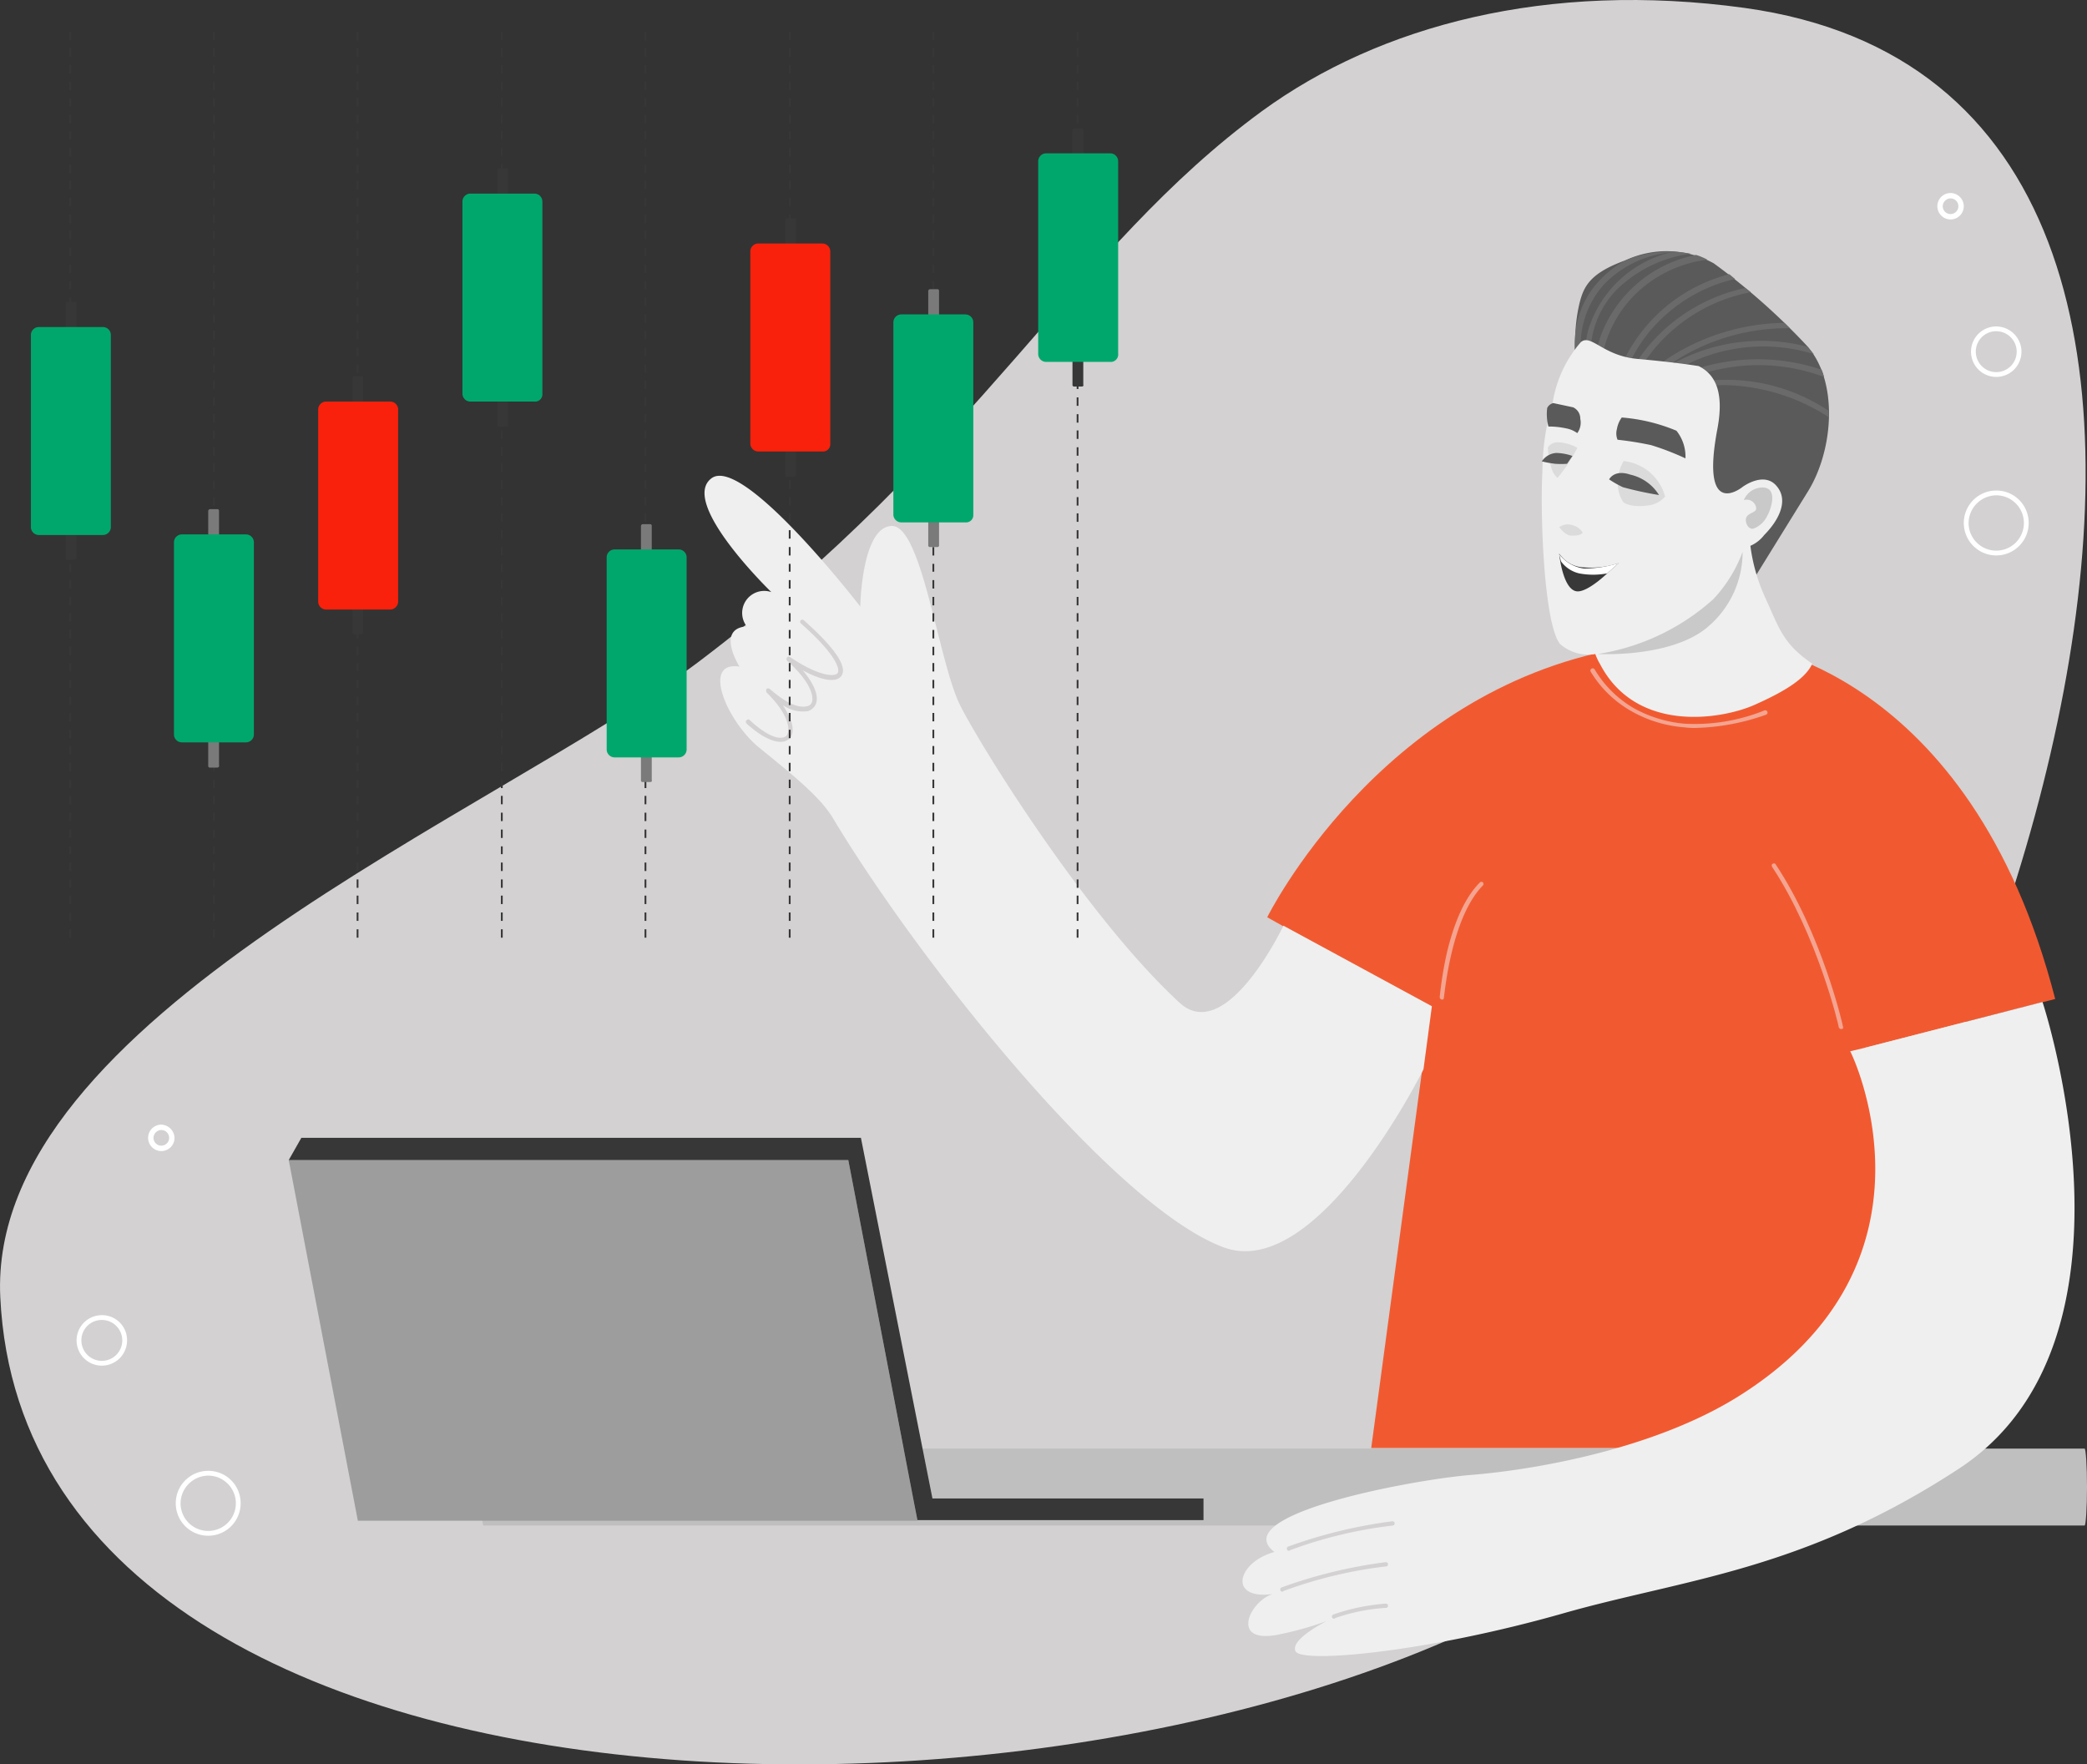 <svg xmlns="http://www.w3.org/2000/svg" width="318.867" height="269.568" viewBox="0 0 318.867 269.568">
  <rect x="0" y="0" width="318.867" height="269.568" fill="#333333" stroke="none"/>
  <g id="todays-calls" transform="translate(-3.758 -4.188)">
    <g id="Group_40426" data-name="Group 40426" transform="translate(3.758 4.188)">
      <path id="Path_24460" data-name="Path 24460" d="M255.774,236.341C306.83,193.182,368.631,18.983,270.283,5.393c-30.12-4.132-55.74,2.663-73.738,15.794C167.8,42.216,153.477,72.795,110.5,105.3,79.739,128.443,1.776,159.573,3.8,202.365,8.113,292.816,193.147,289.326,255.774,236.341Z" transform="translate(-3.758 -4.188)" fill="#d3d1d1"/>
      <path id="Path_24461" data-name="Path 24461" d="M24.214,226.857A3.857,3.857,0,1,1,20.357,223,3.821,3.821,0,0,1,24.214,226.857Zm-6.979,0a3.122,3.122,0,1,0,3.122-3.122A3.1,3.1,0,0,0,17.235,226.857Z" transform="translate(-4.799 -22.068)" fill="#fff"/>
      <path id="Path_24462" data-name="Path 24462" d="M339.414,62.357a3.857,3.857,0,1,1-3.857-3.857A3.88,3.88,0,0,1,339.414,62.357Zm-6.979,0a3.122,3.122,0,1,0,3.122-3.122A3.1,3.1,0,0,0,332.435,62.357Z" transform="translate(-30.556 -8.626)" fill="#fff"/>
      <path id="Path_24463" data-name="Path 24463" d="M32.44,193.32a2.02,2.02,0,1,1-2.02-2.02A2.1,2.1,0,0,1,32.44,193.32Zm-3.214,0a1.194,1.194,0,1,0,1.194-1.194A1.216,1.216,0,0,0,29.226,193.32Z" transform="translate(-5.772 -19.478)" fill="#fff"/>
      <path id="Path_24464" data-name="Path 24464" d="M330.14,38.32a2.02,2.02,0,1,1-2.02-2.02A2.038,2.038,0,0,1,330.14,38.32Zm-3.214,0a1.194,1.194,0,1,0,1.194-1.194A1.216,1.216,0,0,0,326.926,38.32Z" transform="translate(-30.099 -6.812)" fill="#fff"/>
      <path id="Path_24465" data-name="Path 24465" d="M42.917,253.859a4.959,4.959,0,1,1-4.959-4.959A4.938,4.938,0,0,1,42.917,253.859Zm-9.183,0a4.224,4.224,0,1,0,4.224-4.224A4.273,4.273,0,0,0,33.735,253.859Z" transform="translate(-6.148 -24.185)" fill="#fff"/>
      <path id="Path_24466" data-name="Path 24466" d="M340.417,90.759a4.959,4.959,0,1,1-4.959-4.959A4.938,4.938,0,0,1,340.417,90.759Zm-9.183,0a4.224,4.224,0,1,0,4.224-4.224A4.273,4.273,0,0,0,331.235,90.759Z" transform="translate(-30.458 -10.857)" fill="#fff"/>
    </g>
    <path id="Path_24467" data-name="Path 24467" d="M328.8,256.954H84.167c-.184,0-.367-2.663-.367-5.877,0-3.306.184-5.877.367-5.877H328.8c.184,0,.367,2.663.367,5.877S328.982,256.954,328.8,256.954Z" transform="translate(-6.541 -19.695)" fill="#bfbfbf"/>
    <g id="Group_40427" data-name="Group 40427" transform="translate(197.371 102.639)">
      <path id="Path_24468" data-name="Path 24468" d="M287.7,111.4l-19.376.643c-36.731,6.612-53.72,41.047-53.72,41.047l2.3,1.286,22.682,12.3-9.091,67.494h85.768l-10.285-61.158,29.018-7.438C321.947,114.889,287.7,111.4,287.7,111.4Z" transform="translate(-214.6 -111.4)" fill="#f15a31"/>
      <path id="Path_24469" data-name="Path 24469" d="M309.155,173.147c-.184,0-.275-.092-.367-.275,0-.184-3.214-13.958-10.193-24.518-.092-.184-.092-.367.092-.459s.367-.092.459.092c7.071,10.652,10.285,24.61,10.285,24.794.092.184,0,.367-.275.367Z" transform="translate(-221.459 -114.377)" fill="#f4a490"/>
      <path id="Path_24470" data-name="Path 24470" d="M284.467,124.488a11.114,11.114,0,0,1-1.745-.092,19.4,19.4,0,0,1-8.265-2.571,17.1,17.1,0,0,1-6.061-5.969.35.35,0,0,1,.643-.275h0a16.9,16.9,0,0,0,5.785,5.785,19.407,19.407,0,0,0,7.989,2.479,28.479,28.479,0,0,0,12.121-2.02.35.35,0,1,1,.275.643A34.415,34.415,0,0,1,284.467,124.488Z" transform="translate(-218.993 -111.724)" fill="#f4a490"/>
      <path id="Path_24471" data-name="Path 24471" d="M243.667,168.9h0a.4.4,0,0,1-.367-.367,57.772,57.772,0,0,1,1.1-6.8c1.194-4.959,2.847-8.54,5.051-10.744a.325.325,0,0,1,.459.459c-4.959,5.051-5.877,16.988-5.969,17.08C243.943,168.809,243.851,168.9,243.667,168.9Z" transform="translate(-216.945 -114.63)" fill="#f4a490"/>
    </g>
    <g id="Group_40428" data-name="Group 40428" transform="translate(193.595 157.277)">
      <path id="Path_24472" data-name="Path 24472" d="M285.982,231.323c-12.948,7.989-31.222,11.111-40.772,11.846-9.55.826-37.19,6.152-29.844,11.754-5.693,1.561-7.163,7.346-.275,6.428-3.489,1.1-6.52,7.53.643,6.244a51.6,51.6,0,0,0,7.622-2.112s-5.6,2.755-4.775,4.591c.826,1.928,20.019.184,40.955-5.785,18.366-5.234,36.456-6.428,60.331-22.039,30.028-19.559,12.856-71.351,12.856-71.351l-27.089,6.979-2.3.551C303.429,178.43,319.224,210.754,285.982,231.323Z" transform="translate(-210.488 -170.9)" fill="#efefef"/>
      <path id="Path_24473" data-name="Path 24473" d="M217.072,268.6c-.092,0-.275-.092-.275-.184a.335.335,0,0,1,.184-.459,74.08,74.08,0,0,1,15.886-3.857c.184,0,.367.092.367.275s-.092.367-.275.367a67.716,67.716,0,0,0-15.7,3.765A.284.284,0,0,1,217.072,268.6Z" transform="translate(-211.001 -178.516)" fill="#d3d1d1"/>
      <path id="Path_24474" data-name="Path 24474" d="M218.172,261.8c-.092,0-.275-.092-.275-.184a.335.335,0,0,1,.184-.459,74.081,74.081,0,0,1,15.886-3.857c.184,0,.367.092.367.275s-.092.367-.275.367a67.72,67.72,0,0,0-15.7,3.765C218.264,261.8,218.264,261.8,218.172,261.8Z" transform="translate(-211.09 -177.96)" fill="#d3d1d1"/>
      <path id="Path_24475" data-name="Path 24475" d="M225.672,273.3c-.092,0-.275-.092-.275-.184a.335.335,0,0,1,.184-.459A31.16,31.16,0,0,1,233.57,271c.184,0,.367.092.367.275s-.092.367-.275.367a28.548,28.548,0,0,0-7.805,1.561C225.764,273.3,225.764,273.3,225.672,273.3Z" transform="translate(-211.703 -179.08)" fill="#d3d1d1"/>
    </g>
    <g id="Group_40429" data-name="Group 40429" transform="translate(111.405 76.883)">
      <path id="Path_24476" data-name="Path 24476" d="M193.543,163.838c7.163,6.612,15.886-11.754,15.886-11.754l22.682,12.305-1.286,9.642s-16.162,32.6-30.579,27.181c-16.9-6.336-46.649-43.894-59.6-65.474-1.928-3.306-6.336-6.8-11.295-10.836s-8.907-13.315-3.03-12.4c0,0-3.673-5.785,1.1-6.152a3.37,3.37,0,0,1,3.765-5.234s-14.05-13.591-9.183-17.356c4.775-3.765,22.773,19.559,22.773,19.559s.184-12.121,4.775-12.305c4.683-.184,7.163,20.937,10.56,27.549C163.423,125.086,179.493,150.89,193.543,163.838Z" transform="translate(-120.984 -83.352)" fill="#efefef"/>
      <path id="Path_24477" data-name="Path 24477" d="M133.865,125.851a3.992,3.992,0,0,0,.643-.367c.643-.643.643-1.837.092-3.122a15.03,15.03,0,0,0-1.1-2.02,5.374,5.374,0,0,0,3.857.918,1.945,1.945,0,0,0,1.286-1.377c.275-1.286-.551-3.03-2.112-4.867,2.847,1.561,5.051,1.928,5.877.918,1.1-1.377-1.01-4.408-5.693-8.54a.325.325,0,1,0-.459.459c5.418,4.775,6.061,7.071,5.6,7.622-.551.643-3.214.275-7.254-2.479-.184-.092-.367-.092-.459.092h0a.41.41,0,0,0,0,.459c3.214,2.847,4.04,5.051,3.857,6.152a.974.974,0,0,1-.826.826c-2.2.459-4.867-2.02-5.693-2.663a.41.41,0,0,0-.459,0h0a.585.585,0,0,0,0,.551c3.306,3.214,3.765,5.785,3.03,6.612-.735.735-2.755.275-5.6-2.388a.3.3,0,0,0-.459,0c-.184.092-.184.367,0,.551C130.743,125.668,132.763,126.219,133.865,125.851Z" transform="translate(-121.545 -85.311)" fill="#d3d1d1"/>
    </g>
    <g id="Group_40430" data-name="Group 40430" transform="translate(47.874 178.03)">
      <path id="Path_24478" data-name="Path 24478" d="M147.852,252.3H62.36L51.8,197.2h85.492Z" transform="translate(-51.8 -193.802)" fill="#9d9d9d"/>
      <path id="Path_24479" data-name="Path 24479" d="M191.563,251.9h-43.71l-.643-3.306-9.917-51.7H51.8l1.928-3.4h85.492l10.928,55.1h41.415Z" transform="translate(-51.8 -193.5)" fill="#373737"/>
    </g>
    <g id="stock_rise" transform="translate(8.48 9.066)">
      <g id="graph_1_" transform="translate(0 0)">
        <g id="graph" transform="translate(5.877)">
          <path id="Path_24480" data-name="Path 24480" d="M15.575,147.885H15.3V146.6h.275Zm0-2.571H15.3v-1.286h.275Zm0-2.571H15.3v-1.286h.275Zm0-2.479H15.3v-1.286h.275Zm0-2.571H15.3v-1.286h.275Zm0-2.571H15.3v-1.194h.275Zm0-2.479H15.3v-1.286h.275Zm0-2.571H15.3v-1.286h.275Zm0-2.571H15.3v-1.286h.275Zm0-2.479H15.3v-1.286h.275Zm0-2.571H15.3v-1.286h.275Zm0-2.571H15.3v-1.286h.275Zm0-2.479H15.3v-1.286h.275Zm0-2.571H15.3v-1.286h.275Zm0-2.479H15.3v-1.286h.275Zm0-2.571H15.3v-1.286h.275Zm0-2.571H15.3V105.92h.275Zm0-2.479H15.3V103.44h.275Zm0-2.571H15.3v-1.286h.275Zm0-2.571H15.3V98.3h.275Zm0-2.479H15.3V95.819h.275Zm0-2.571H15.3V93.247h.275Zm0-2.571H15.3V90.768h.275Zm0-2.479H15.3V88.2h.275Zm0-2.571H15.3V85.626h.275Zm0-2.571H15.3V83.055h.275Zm0-2.479H15.3V80.575h.275Zm0-2.571H15.3V78h.275Zm0-2.571H15.3V75.433h.275Zm0-2.479H15.3V72.953h.275Zm0-2.571H15.3V70.382h.275Zm0-2.479H15.3V67.9h.275Zm0-2.571H15.3V65.332h.275Zm0-2.571H15.3V62.76h.275Zm0-2.479H15.3V60.281h.275Zm0-2.571H15.3V57.71h.275Zm0-2.571H15.3V55.139h.275Zm0-2.479H15.3V52.659h.275Zm0-2.571H15.3V50.088h.275Zm0-2.571H15.3V47.609h.275Zm0-2.479H15.3V45.038h.275Zm0-2.571H15.3V42.466h.275Zm0-2.571H15.3V39.9h.275Zm0-2.479H15.3V37.416h.275Zm0-2.571H15.3V34.845h.275Zm0-2.571H15.3V32.273h.275Zm0-2.479H15.3V29.794h.275Zm0-2.571H15.3V27.223h.275Zm0-2.571H15.3V24.652h.275Zm0-2.479H15.3V22.172h.275Zm0-2.571H15.3V19.6h.275Zm0-2.479H15.3V17.122h.275Zm0-2.571H15.3V14.551h.275Zm0-2.571H15.3V11.979h.275Zm0-2.479H15.3V9.5h.275Z" transform="translate(-15.3 -9.5)" fill="#373737"/>
          <path id="Path_24481" data-name="Path 24481" d="M39.475,147.885H39.2V146.6h.275Zm0-2.571H39.2v-1.286h.275Zm0-2.571H39.2v-1.286h.275Zm0-2.479H39.2v-1.286h.275Zm0-2.571H39.2v-1.286h.275Zm0-2.571H39.2v-1.194h.275Zm0-2.479H39.2v-1.286h.275Zm0-2.571H39.2v-1.286h.275Zm0-2.571H39.2v-1.286h.275Zm0-2.479H39.2v-1.286h.275Zm0-2.571H39.2v-1.286h.275Zm0-2.571H39.2v-1.286h.275Zm0-2.479H39.2v-1.286h.275Zm0-2.571H39.2v-1.286h.275Zm0-2.479H39.2v-1.286h.275Zm0-2.571H39.2v-1.286h.275Zm0-2.571H39.2V105.92h.275Zm0-2.479H39.2V103.44h.275Zm0-2.571H39.2v-1.286h.275Zm0-2.571H39.2V98.3h.275Zm0-2.479H39.2V95.819h.275Zm0-2.571H39.2V93.247h.275Zm0-2.571H39.2V90.768h.275Zm0-2.479H39.2V88.2h.275Zm0-2.571H39.2V85.626h.275Zm0-2.571H39.2V83.055h.275Zm0-2.479H39.2V80.575h.275Zm0-2.571H39.2V78h.275Zm0-2.571H39.2V75.433h.275Zm0-2.479H39.2V72.953h.275Zm0-2.571H39.2V70.382h.275Zm0-2.479H39.2V67.9h.275Zm0-2.571H39.2V65.332h.275Zm0-2.571H39.2V62.76h.275Zm0-2.479H39.2V60.281h.275Zm0-2.571H39.2V57.71h.275Zm0-2.571H39.2V55.139h.275Zm0-2.479H39.2V52.659h.275Zm0-2.571H39.2V50.088h.275Zm0-2.571H39.2V47.609h.275Zm0-2.479H39.2V45.038h.275Zm0-2.571H39.2V42.466h.275Zm0-2.571H39.2V39.9h.275Zm0-2.479H39.2V37.416h.275Zm0-2.571H39.2V34.845h.275Zm0-2.571H39.2V32.273h.275Zm0-2.479H39.2V29.794h.275Zm0-2.571H39.2V27.223h.275Zm0-2.571H39.2V24.652h.275Zm0-2.479H39.2V22.172h.275Zm0-2.571H39.2V19.6h.275Zm0-2.479H39.2V17.122h.275Zm0-2.571H39.2V14.551h.275Zm0-2.571H39.2V11.979h.275Zm0-2.479H39.2V9.5h.275Z" transform="translate(-17.253 -9.5)" fill="#373737"/>
          <path id="Path_24482" data-name="Path 24482" d="M63.375,147.885H63.1V146.6h.275Zm0-2.571H63.1v-1.286h.275Zm0-2.571H63.1v-1.286h.275Zm0-2.479H63.1v-1.286h.275Zm0-2.571H63.1v-1.286h.275Zm0-2.571H63.1v-1.194h.275Zm0-2.479H63.1v-1.286h.275Zm0-2.571H63.1v-1.286h.275Zm0-2.571H63.1v-1.286h.275Zm0-2.479H63.1v-1.286h.275Zm0-2.571H63.1v-1.286h.275Zm0-2.571H63.1v-1.286h.275Zm0-2.479H63.1v-1.286h.275Zm0-2.571H63.1v-1.286h.275Zm0-2.479H63.1v-1.286h.275Zm0-2.571H63.1v-1.286h.275Zm0-2.571H63.1V105.92h.275Zm0-2.479H63.1V103.44h.275Zm0-2.571H63.1v-1.286h.275Zm0-2.571H63.1V98.3h.275Zm0-2.479H63.1V95.819h.275Zm0-2.571H63.1V93.247h.275Zm0-2.571H63.1V90.768h.275Zm0-2.479H63.1V88.2h.275Zm0-2.571H63.1V85.626h.275Zm0-2.571H63.1V83.055h.275Zm0-2.479H63.1V80.575h.275Zm0-2.571H63.1V78h.275Zm0-2.571H63.1V75.433h.275Zm0-2.479H63.1V72.953h.275Zm0-2.571H63.1V70.382h.275Zm0-2.479H63.1V67.9h.275Zm0-2.571H63.1V65.332h.275Zm0-2.571H63.1V62.76h.275Zm0-2.479H63.1V60.281h.275Zm0-2.571H63.1V57.71h.275Zm0-2.571H63.1V55.139h.275Zm0-2.479H63.1V52.659h.275Zm0-2.571H63.1V50.088h.275Zm0-2.571H63.1V47.609h.275Zm0-2.479H63.1V45.038h.275Zm0-2.571H63.1V42.466h.275Zm0-2.571H63.1V39.9h.275Zm0-2.479H63.1V37.416h.275Zm0-2.571H63.1V34.845h.275Zm0-2.571H63.1V32.273h.275Zm0-2.479H63.1V29.794h.275Zm0-2.571H63.1V27.223h.275Zm0-2.571H63.1V24.652h.275Zm0-2.479H63.1V22.172h.275Zm0-2.571H63.1V19.6h.275Zm0-2.479H63.1V17.122h.275Zm0-2.571H63.1V14.551h.275Zm0-2.571H63.1V11.979h.275Zm0-2.479H63.1V9.5h.275Z" transform="translate(-19.206 -9.5)" fill="#373737"/>
          <path id="Path_24483" data-name="Path 24483" d="M87.375,147.885H87.1V146.6h.275Zm0-2.571H87.1v-1.286h.275Zm0-2.571H87.1v-1.286h.275Zm0-2.479H87.1v-1.286h.275Zm0-2.571H87.1v-1.286h.275Zm0-2.571H87.1v-1.194h.275Zm0-2.479H87.1v-1.286h.275Zm0-2.571H87.1v-1.286h.275Zm0-2.571H87.1v-1.286h.275Zm0-2.479H87.1v-1.286h.275Zm0-2.571H87.1v-1.286h.275Zm0-2.571H87.1v-1.286h.275Zm0-2.479H87.1v-1.286h.275Zm0-2.571H87.1v-1.286h.275Zm0-2.479H87.1v-1.286h.275Zm0-2.571H87.1v-1.286h.275Zm0-2.571H87.1V105.92h.275Zm0-2.479H87.1V103.44h.275Zm0-2.571H87.1v-1.286h.275Zm0-2.571H87.1V98.3h.275Zm0-2.479H87.1V95.819h.275Zm0-2.571H87.1V93.247h.275Zm0-2.571H87.1V90.768h.275Zm0-2.479H87.1V88.2h.275Zm0-2.571H87.1V85.626h.275Zm0-2.571H87.1V83.055h.275Zm0-2.479H87.1V80.575h.275Zm0-2.571H87.1V78h.275Zm0-2.571H87.1V75.433h.275Zm0-2.479H87.1V72.953h.275Zm0-2.571H87.1V70.382h.275Zm0-2.479H87.1V67.9h.275Zm0-2.571H87.1V65.332h.275Zm0-2.571H87.1V62.76h.275Zm0-2.479H87.1V60.281h.275Zm0-2.571H87.1V57.71h.275Zm0-2.571H87.1V55.139h.275Zm0-2.479H87.1V52.659h.275Zm0-2.571H87.1V50.088h.275Zm0-2.571H87.1V47.609h.275Zm0-2.479H87.1V45.038h.275Zm0-2.571H87.1V42.466h.275Zm0-2.571H87.1V39.9h.275Zm0-2.479H87.1V37.416h.275Zm0-2.571H87.1V34.845h.275Zm0-2.571H87.1V32.273h.275Zm0-2.479H87.1V29.794h.275Zm0-2.571H87.1V27.223h.275Zm0-2.571H87.1V24.652h.275Zm0-2.479H87.1V22.172h.275Zm0-2.571H87.1V19.6h.275Zm0-2.479H87.1V17.122h.275Zm0-2.571H87.1V14.551h.275Zm0-2.571H87.1V11.979h.275Zm0-2.479H87.1V9.5h.275Z" transform="translate(-21.167 -9.5)" fill="#373737"/>
          <path id="Path_24484" data-name="Path 24484" d="M111.275,147.885H111V146.6h.275Zm0-2.571H111v-1.286h.275Zm0-2.571H111v-1.286h.275Zm0-2.479H111v-1.286h.275Zm0-2.571H111v-1.286h.275Zm0-2.571H111v-1.194h.275Zm0-2.479H111v-1.286h.275Zm0-2.571H111v-1.286h.275Zm0-2.571H111v-1.286h.275Zm0-2.479H111v-1.286h.275Zm0-2.571H111v-1.286h.275Zm0-2.571H111v-1.286h.275Zm0-2.479H111v-1.286h.275Zm0-2.571H111v-1.286h.275Zm0-2.479H111v-1.286h.275Zm0-2.571H111v-1.286h.275Zm0-2.571H111V105.92h.275Zm0-2.479H111V103.44h.275Zm0-2.571H111v-1.286h.275Zm0-2.571H111V98.3h.275Zm0-2.479H111V95.819h.275Zm0-2.571H111V93.247h.275Zm0-2.571H111V90.768h.275Zm0-2.479H111V88.2h.275Zm0-2.571H111V85.626h.275Zm0-2.571H111V83.055h.275Zm0-2.479H111V80.575h.275Zm0-2.571H111V78h.275Zm0-2.571H111V75.433h.275Zm0-2.479H111V72.953h.275Zm0-2.571H111V70.382h.275Zm0-2.479H111V67.9h.275Zm0-2.571H111V65.332h.275Zm0-2.571H111V62.76h.275Zm0-2.479H111V60.281h.275Zm0-2.571H111V57.71h.275Zm0-2.571H111V55.139h.275Zm0-2.479H111V52.659h.275Zm0-2.571H111V50.088h.275Zm0-2.571H111V47.609h.275Zm0-2.479H111V45.038h.275Zm0-2.571H111V42.466h.275Zm0-2.571H111V39.9h.275Zm0-2.479H111V37.416h.275Zm0-2.571H111V34.845h.275Zm0-2.571H111V32.273h.275Zm0-2.479H111V29.794h.275Zm0-2.571H111V27.223h.275Zm0-2.571H111V24.652h.275Zm0-2.479H111V22.172h.275Zm0-2.571H111V19.6h.275Zm0-2.479H111V17.122h.275Zm0-2.571H111V14.551h.275Zm0-2.571H111V11.979h.275Zm0-2.479H111V9.5h.275Z" transform="translate(-23.12 -9.5)" fill="#373737"/>
          <path id="Path_24485" data-name="Path 24485" d="M135.275,147.885H135V146.6h.275Zm0-2.571H135v-1.286h.275Zm0-2.571H135v-1.286h.275Zm0-2.479H135v-1.286h.275Zm0-2.571H135v-1.286h.275Zm0-2.571H135v-1.194h.275Zm0-2.479H135v-1.286h.275Zm0-2.571H135v-1.286h.275Zm0-2.571H135v-1.286h.275Zm0-2.479H135v-1.286h.275Zm0-2.571H135v-1.286h.275Zm0-2.571H135v-1.286h.275Zm0-2.479H135v-1.286h.275Zm0-2.571H135v-1.286h.275Zm0-2.479H135v-1.286h.275Zm0-2.571H135v-1.286h.275Zm0-2.571H135V105.92h.275Zm0-2.479H135V103.44h.275Zm0-2.571H135v-1.286h.275Zm0-2.571H135V98.3h.275Zm0-2.479H135V95.819h.275Zm0-2.571H135V93.247h.275Zm0-2.571H135V90.768h.275Zm0-2.479H135V88.2h.275Zm0-2.571H135V85.626h.275Zm0-2.571H135V83.055h.275Zm0-2.479H135V80.575h.275Zm0-2.571H135V78h.275Zm0-2.571H135V75.433h.275Zm0-2.479H135V72.953h.275Zm0-2.571H135V70.382h.275Zm0-2.479H135V67.9h.275Zm0-2.571H135V65.332h.275Zm0-2.571H135V62.76h.275Zm0-2.479H135V60.281h.275Zm0-2.571H135V57.71h.275Zm0-2.571H135V55.139h.275Zm0-2.479H135V52.659h.275Zm0-2.571H135V50.088h.275Zm0-2.571H135V47.609h.275Zm0-2.479H135V45.038h.275Zm0-2.571H135V42.466h.275Zm0-2.571H135V39.9h.275Zm0-2.479H135V37.416h.275Zm0-2.571H135V34.845h.275Zm0-2.571H135V32.273h.275Zm0-2.479H135V29.794h.275Zm0-2.571H135V27.223h.275Zm0-2.571H135V24.652h.275Zm0-2.479H135V22.172h.275Zm0-2.571H135V19.6h.275Zm0-2.479H135V17.122h.275Zm0-2.571H135V14.551h.275Zm0-2.571H135V11.979h.275Zm0-2.479H135V9.5h.275Z" transform="translate(-25.081 -9.5)" fill="#373737"/>
          <path id="Path_24486" data-name="Path 24486" d="M159.175,147.885H158.9V146.6h.275Zm0-2.571H158.9v-1.286h.275Zm0-2.571H158.9v-1.286h.275Zm0-2.479H158.9v-1.286h.275Zm0-2.571H158.9v-1.286h.275Zm0-2.571H158.9v-1.194h.275Zm0-2.479H158.9v-1.286h.275Zm0-2.571H158.9v-1.286h.275Zm0-2.571H158.9v-1.286h.275Zm0-2.479H158.9v-1.286h.275Zm0-2.571H158.9v-1.286h.275Zm0-2.571H158.9v-1.286h.275Zm0-2.479H158.9v-1.286h.275Zm0-2.571H158.9v-1.286h.275Zm0-2.479H158.9v-1.286h.275Zm0-2.571H158.9v-1.286h.275Zm0-2.571H158.9V105.92h.275Zm0-2.479H158.9V103.44h.275Zm0-2.571H158.9v-1.286h.275Zm0-2.571H158.9V98.3h.275Zm0-2.479H158.9V95.819h.275Zm0-2.571H158.9V93.247h.275Zm0-2.571H158.9V90.768h.275Zm0-2.479H158.9V88.2h.275Zm0-2.571H158.9V85.626h.275Zm0-2.571H158.9V83.055h.275Zm0-2.479H158.9V80.575h.275Zm0-2.571H158.9V78h.275Zm0-2.571H158.9V75.433h.275Zm0-2.479H158.9V72.953h.275Zm0-2.571H158.9V70.382h.275Zm0-2.479H158.9V67.9h.275Zm0-2.571H158.9V65.332h.275Zm0-2.571H158.9V62.76h.275Zm0-2.479H158.9V60.281h.275Zm0-2.571H158.9V57.71h.275Zm0-2.571H158.9V55.139h.275Zm0-2.479H158.9V52.659h.275Zm0-2.571H158.9V50.088h.275Zm0-2.571H158.9V47.609h.275Zm0-2.479H158.9V45.038h.275Zm0-2.571H158.9V42.466h.275Zm0-2.571H158.9V39.9h.275Zm0-2.479H158.9V37.416h.275Zm0-2.571H158.9V34.845h.275Zm0-2.571H158.9V32.273h.275Zm0-2.479H158.9V29.794h.275Zm0-2.571H158.9V27.223h.275Zm0-2.571H158.9V24.652h.275Zm0-2.479H158.9V22.172h.275Zm0-2.571H158.9V19.6h.275Zm0-2.479H158.9V17.122h.275Zm0-2.571H158.9V14.551h.275Zm0-2.571H158.9V11.979h.275Zm0-2.479H158.9V9.5h.275Z" transform="translate(-27.034 -9.5)" fill="#373737"/>
          <path id="Path_24487" data-name="Path 24487" d="M183.175,147.885H182.9V146.6h.275Zm0-2.571H182.9v-1.286h.275Zm0-2.571H182.9v-1.286h.275Zm0-2.479H182.9v-1.286h.275Zm0-2.571H182.9v-1.286h.275Zm0-2.571H182.9v-1.194h.275Zm0-2.479H182.9v-1.286h.275Zm0-2.571H182.9v-1.286h.275Zm0-2.571H182.9v-1.286h.275Zm0-2.479H182.9v-1.286h.275Zm0-2.571H182.9v-1.286h.275Zm0-2.571H182.9v-1.286h.275Zm0-2.479H182.9v-1.286h.275Zm0-2.571H182.9v-1.286h.275Zm0-2.479H182.9v-1.286h.275Zm0-2.571H182.9v-1.286h.275Zm0-2.571H182.9V105.92h.275Zm0-2.479H182.9V103.44h.275Zm0-2.571H182.9v-1.286h.275Zm0-2.571H182.9V98.3h.275Zm0-2.479H182.9V95.819h.275Zm0-2.571H182.9V93.247h.275Zm0-2.571H182.9V90.768h.275Zm0-2.479H182.9V88.2h.275Zm0-2.571H182.9V85.626h.275Zm0-2.571H182.9V83.055h.275Zm0-2.479H182.9V80.575h.275Zm0-2.571H182.9V78h.275Zm0-2.571H182.9V75.433h.275Zm0-2.479H182.9V72.953h.275Zm0-2.571H182.9V70.382h.275Zm0-2.479H182.9V67.9h.275Zm0-2.571H182.9V65.332h.275Zm0-2.571H182.9V62.76h.275Zm0-2.479H182.9V60.281h.275Zm0-2.571H182.9V57.71h.275Zm0-2.571H182.9V55.139h.275Zm0-2.479H182.9V52.659h.275Zm0-2.571H182.9V50.088h.275Zm0-2.571H182.9V47.609h.275Zm0-2.479H182.9V45.038h.275Zm0-2.571H182.9V42.466h.275Zm0-2.571H182.9V39.9h.275Zm0-2.479H182.9V37.416h.275Zm0-2.571H182.9V34.845h.275Zm0-2.571H182.9V32.273h.275Zm0-2.479H182.9V29.794h.275Zm0-2.571H182.9V27.223h.275Zm0-2.571H182.9V24.652h.275Zm0-2.479H182.9V22.172h.275Zm0-2.571H182.9V19.6h.275Zm0-2.479H182.9V17.122h.275Zm0-2.571H182.9V14.551h.275Zm0-2.571H182.9V11.979h.275Zm0-2.479H182.9V9.5h.275Z" transform="translate(-28.996 -9.5)" fill="#373737"/>
        </g>
        <g id="Group_40431" data-name="Group 40431" transform="translate(0 41.231)">
          <path id="Path_24488" data-name="Path 24488" d="M15.986,93.794h-1.01a.243.243,0,0,1-.275-.275V54.675a.293.293,0,0,1,.275-.275h1.1a.243.243,0,0,1,.275.275V93.519C16.353,93.7,16.169,93.794,15.986,93.794Z" transform="translate(-9.374 -54.4)" fill="#373737"/>
          <path id="Path_24489" data-name="Path 24489" d="M19.919,90.373H10.094A1.216,1.216,0,0,1,8.9,89.179V59.794A1.216,1.216,0,0,1,10.094,58.6h9.826a1.216,1.216,0,0,1,1.194,1.194V89.179A1.216,1.216,0,0,1,19.919,90.373Z" transform="translate(-8.9 -54.743)" fill="#00a76d"/>
        </g>
        <g id="Group_40432" data-name="Group 40432" transform="translate(21.855 72.912)">
          <path id="Path_24490" data-name="Path 24490" d="M39.777,128.386h-1.1a.244.244,0,0,1-.275-.275V89.175a.293.293,0,0,1,.275-.275h1.1a.243.243,0,0,1,.275.275v38.843C40.145,128.2,39.961,128.386,39.777,128.386Z" transform="translate(-33.166 -88.9)" fill="#7a7a7a"/>
          <path id="Path_24491" data-name="Path 24491" d="M43.719,124.873H33.894a1.216,1.216,0,0,1-1.194-1.194V94.294A1.216,1.216,0,0,1,33.894,93.1h9.826a1.216,1.216,0,0,1,1.194,1.194v29.385A1.216,1.216,0,0,1,43.719,124.873Z" transform="translate(-32.7 -89.243)" fill="#00a76d"/>
        </g>
        <g id="Group_40433" data-name="Group 40433" transform="translate(43.894 52.618)">
          <path id="Path_24492" data-name="Path 24492" d="M63.777,106.194h-1.1a.243.243,0,0,1-.275-.275V67.075a.293.293,0,0,1,.275-.275h1.1a.244.244,0,0,1,.275.275v38.843A.244.244,0,0,1,63.777,106.194Z" transform="translate(-57.166 -66.8)" fill="#373737"/>
          <path id="Path_24493" data-name="Path 24493" d="M67.628,102.773H57.894a1.216,1.216,0,0,1-1.194-1.194V72.194A1.216,1.216,0,0,1,57.894,71h9.826a1.216,1.216,0,0,1,1.194,1.194v29.385A1.237,1.237,0,0,1,67.628,102.773Z" transform="translate(-56.7 -67.143)" fill="#f9210b"/>
        </g>
        <g id="Group_40434" data-name="Group 40434" transform="translate(109.919 28.467)">
          <path id="Path_24494" data-name="Path 24494" d="M135.777,79.986h-1.1a.244.244,0,0,1-.275-.275V40.775a.293.293,0,0,1,.275-.275h1.1a.243.243,0,0,1,.275.275V79.619A.41.41,0,0,1,135.777,79.986Z" transform="translate(-129.074 -40.5)" fill="#373737"/>
          <path id="Path_24495" data-name="Path 24495" d="M139.619,76.473h-9.826a1.216,1.216,0,0,1-1.194-1.194V45.894a1.216,1.216,0,0,1,1.194-1.194h9.826a1.216,1.216,0,0,1,1.194,1.194V75.279A1.107,1.107,0,0,1,139.619,76.473Z" transform="translate(-128.6 -40.843)" fill="#f9210b"/>
        </g>
        <g id="Group_40435" data-name="Group 40435" transform="translate(87.972 75.207)">
          <path id="Path_24496" data-name="Path 24496" d="M111.777,130.794h-1.1a.243.243,0,0,1-.275-.275V91.675a.293.293,0,0,1,.275-.275h1.1a.243.243,0,0,1,.275.275v38.843C112.145,130.7,111.961,130.794,111.777,130.794Z" transform="translate(-105.166 -91.4)" fill="#7a7a7a"/>
          <path id="Path_24497" data-name="Path 24497" d="M115.719,127.373h-9.826a1.216,1.216,0,0,1-1.194-1.194V96.794a1.216,1.216,0,0,1,1.194-1.194h9.826a1.216,1.216,0,0,1,1.194,1.194v29.385A1.216,1.216,0,0,1,115.719,127.373Z" transform="translate(-104.7 -91.743)" fill="#00a76d"/>
        </g>
        <g id="Group_40436" data-name="Group 40436" transform="translate(65.933 20.845)">
          <path id="Path_24498" data-name="Path 24498" d="M87.877,71.686h-1.1a.243.243,0,0,1-.275-.275V32.475a.293.293,0,0,1,.275-.275h1.1a.243.243,0,0,1,.275.275V71.319C88.153,71.5,88.061,71.686,87.877,71.686Z" transform="translate(-81.174 -32.2)" fill="#373737"/>
          <path id="Path_24499" data-name="Path 24499" d="M91.719,68.173H81.894A1.216,1.216,0,0,1,80.7,66.979V37.594A1.216,1.216,0,0,1,81.894,36.4h9.826a1.216,1.216,0,0,1,1.194,1.194V66.979A1.107,1.107,0,0,1,91.719,68.173Z" transform="translate(-80.7 -32.543)" fill="#00a76d"/>
        </g>
        <g id="Group_40437" data-name="Group 40437" transform="translate(131.774 39.303)">
          <path id="Path_24500" data-name="Path 24500" d="M159.577,91.694h-1.1a.244.244,0,0,1-.275-.275V52.575a.293.293,0,0,1,.275-.275h1.1a.244.244,0,0,1,.275.275V91.419A.244.244,0,0,1,159.577,91.694Z" transform="translate(-152.874 -52.3)" fill="#7a7a7a"/>
          <path id="Path_24501" data-name="Path 24501" d="M163.419,88.273h-9.826a1.216,1.216,0,0,1-1.194-1.194V57.694a1.216,1.216,0,0,1,1.194-1.194h9.826a1.216,1.216,0,0,1,1.194,1.194V87.079A1.107,1.107,0,0,1,163.419,88.273Z" transform="translate(-152.4 -52.643)" fill="#00a76d"/>
        </g>
        <g id="Group_40438" data-name="Group 40438" transform="translate(153.904 14.784)">
          <path id="Path_24502" data-name="Path 24502" d="M183.577,64.994h-1.1a.243.243,0,0,1-.275-.275V25.875a.293.293,0,0,1,.275-.275h1.1a.243.243,0,0,1,.275.275V64.719C183.945,64.9,183.761,64.994,183.577,64.994Z" transform="translate(-176.966 -25.6)" fill="#373737"/>
          <path id="Path_24503" data-name="Path 24503" d="M187.519,61.564h-9.826a1.216,1.216,0,0,1-1.194-1.194V30.894a1.216,1.216,0,0,1,1.194-1.194h9.826a1.216,1.216,0,0,1,1.194,1.194V60.279A1.135,1.135,0,0,1,187.519,61.564Z" transform="translate(-176.5 -25.935)" fill="#00a76d"/>
        </g>
      </g>
    </g>
    <g id="Group_40439" data-name="Group 40439" transform="translate(239.325 42.563)">
      <path id="Path_12648" d="M292.8,96.6s2.663-4.316,8.632-13.958c3.949-6.428,4.683-17.08-.367-22.406a99.851,99.851,0,0,0-14.05-12.4,14.887,14.887,0,0,0-13.5-.459c-5.6,2.02-6.428,4.132-7.071,6.8a25.142,25.142,0,0,0-.092,10.468C267.181,68.772,279.67,96.228,292.8,96.6Z" transform="translate(-260.742 -45.978)" fill="#5a5a5a"/>
      <g id="Group_6167" transform="translate(5.011 0.078)">
        <path id="Path_11625" d="M253.249,46.556A19.634,19.634,0,0,0,238.924,58.31a20.776,20.776,0,0,0-1.377,6.7A13.985,13.985,0,0,1,241.4,51.607a19.959,19.959,0,0,1,11.019-5.234,17.464,17.464,0,0,0-9.917,1.01l-.184.092a15.643,15.643,0,0,0-3.857,3.03,13.756,13.756,0,0,0-3.581,7.53,15.122,15.122,0,0,0,.459,6.7c0,.092.092.275.092.367.184.551,1.01.275.918-.275a13.916,13.916,0,0,1,3.03-13.958,16.224,16.224,0,0,1,9.917-4.683h0a17.519,17.519,0,0,0-12.489,11.754,14.514,14.514,0,0,0,.918,10.009c0,.092.092.092.092.184.092.275.092.643.184.918.092.551,1.01.275.918-.275a18.051,18.051,0,0,1,5.693-16.8,18.9,18.9,0,0,1,10.377-4.683A8.932,8.932,0,0,0,253.249,46.556Zm5.051,2.939c-.275.092-.643.184-.918.275A24.718,24.718,0,0,0,243.7,60.055a22.453,22.453,0,0,0-3.4,8.907c-.092.551.826.735.918.184a22.9,22.9,0,0,1,7.9-13.866,23.866,23.866,0,0,1,10.1-5.051c-.367-.275-.643-.551-.918-.735Zm12.03,11.111a27.771,27.771,0,0,0-20.753,2.663,30.139,30.139,0,0,0-3.489,2.479,31.822,31.822,0,0,1,21.488-7.989l-.826-.826a33.36,33.36,0,0,0-17.631,5.326,29.613,29.613,0,0,0-6.428,5.785,25.316,25.316,0,0,1,18.917-15.794l-.826-.643a26.6,26.6,0,0,0-14.6,8.632,25.025,25.025,0,0,0-4.5,7.714c-.184.367.367.643.643.459-.092.092-.184.184-.184.275-.367.459.367,1.01.735.643l.092-.092a.463.463,0,0,0,.826.275,26.2,26.2,0,0,1,27.457-7.805,9.73,9.73,0,0,1-.918-1.1Z" transform="translate(-234.696 -46.063)" fill="#6a6a6a"/>
        <path id="Path_11626" d="M273.6,66.66a28.655,28.655,0,0,0-28.375,4.867c-.459.367-1.1-.184-.735-.643a27.021,27.021,0,0,1,7.714-4.775,30.658,30.658,0,0,1,21.029-.551A7.718,7.718,0,0,1,273.6,66.66Z" transform="translate(-235.488 -47.525)" fill="#6a6a6a"/>
        <path id="Path_11627" d="M274.433,73.092a30.432,30.432,0,0,0-14.876-4.867,19.382,19.382,0,0,0-13.131,4.132c-.459.367-1.1-.275-.735-.643a18.612,18.612,0,0,1,7.071-3.673,27.991,27.991,0,0,1,21.58,4.04A4.117,4.117,0,0,1,274.433,73.092Z" transform="translate(-235.586 -47.804)" fill="#6a6a6a"/>
      </g>
      <path id="Path_12649" d="M294.459,100.193a27.414,27.414,0,0,1-2.3-7.989,5.309,5.309,0,0,0,2.112-1.653c2.02-2.02,3.857-5.142,1.928-7.438-1.928-2.388-5.234.092-5.234.092s-6.52,5.326-3.857-8.816c1.01-5.326-.092-8.265-2.847-9.642,0,0-3.214-.551-9.367-1.1-5.234-.459-7.071-3.857-8.632-2.571a18.431,18.431,0,0,0-4.316,9.275,36.438,36.438,0,0,0-1.561,10.377c-.367,6.244.184,23.233,2.663,26.447a6.5,6.5,0,0,0,5.418,1.561,8.142,8.142,0,0,0,.735,1.561c5.51,10.56,18.458,8.448,23.508,6.244,4.132-1.837,7.805-3.857,8.907-6.336C297.122,107.172,296.571,104.785,294.459,100.193Z" transform="translate(-260.288 -47.188)" fill="#efefef"/>
      <path id="Path_12650" d="M265.8,78.624a6.506,6.506,0,0,0-2.571-.826c-1.561-.184-1.928.826-1.928.826a12.4,12.4,0,0,0,.551,3.122,2.98,2.98,0,0,0,.918,1.469A24.817,24.817,0,0,0,265.8,78.624Z" transform="translate(-260.37 -48.576)" fill="#dbdbdb"/>
      <path id="Path_12651" d="M273.82,80.9a6.064,6.064,0,0,0-.826,2.571,5.214,5.214,0,0,0,.643,3.489c.184.551,1.837,1.01,3.765.735a4,4,0,0,0,2.755-1.377A7.351,7.351,0,0,0,273.82,80.9Z" transform="translate(-261.32 -48.831)" fill="#dbdbdb"/>
      <path id="Path_12652" d="M263.2,91.865a2.224,2.224,0,0,1,2.112-.275,2.535,2.535,0,0,1,1.469,1.1s-.184.551-1.837.459C264.026,93.059,263.2,91.865,263.2,91.865Z" transform="translate(-260.526 -49.696)" fill="#dbdbdb"/>
      <path id="Path_12653" d="M293.9,87.228a3.1,3.1,0,0,1,3.03-1.928c2.2.184,1.1,3.4.551,4.316a3.781,3.781,0,0,1-2.02,1.928c-.918.367-1.653-1.286-1.01-1.928s1.745-.551,1.194-1.653A1.446,1.446,0,0,0,293.9,87.228Z" transform="translate(-263.034 -49.19)" fill="#c9c9c9"/>
      <path id="Path_12654" d="M291.731,96a21.36,21.36,0,0,1-4.5,7.254,34.294,34.294,0,0,1-17.631,8.356s11.2.643,16.8-4.132A14.976,14.976,0,0,0,291.731,96Z" transform="translate(-261.049 -50.065)" fill="#c9c9c9"/>
      <g id="Group_6168" transform="translate(2.654 46.192)">
        <path id="Path_11634" d="M233.291,83.169l-1.745,1.561s-2.847,2.755-4.5,2.755c-2.3,0-2.847-5.785-2.847-5.785a2,2,0,0,0,.367.459,4.628,4.628,0,0,0,3.306,1.653A13.541,13.541,0,0,0,233.291,83.169Z" transform="translate(-224.2 -81.7)" fill="#383838"/>
        <path id="Path_11635" d="M233.291,83.177l-1.745,1.561a11.37,11.37,0,0,1-4.316,0,4.776,4.776,0,0,1-2.755-1.837l-.275-1.1a5.732,5.732,0,0,0,3.765,2.2A17.885,17.885,0,0,0,233.291,83.177Z" transform="translate(-224.2 -81.708)" fill="#fff"/>
      </g>
      <g id="Group_6169" transform="translate(0.003 23.207)">
        <path id="Path_11636" d="M225.013,63.3a1.459,1.459,0,0,0-.918.735,7.468,7.468,0,0,0,.184,2.847,12.466,12.466,0,0,1,2.663.275,4.18,4.18,0,0,1,1.745.735,2.728,2.728,0,0,0,.459-2.2,1.889,1.889,0,0,0-1.1-1.745Z" transform="translate(-223.269 -63.3)" fill="#5a5a5a"/>
        <path id="Path_11637" d="M236.426,65.7a4.181,4.181,0,0,0-.735,1.745,2.559,2.559,0,0,0,.092,1.653,49.9,49.9,0,0,1,5.142.826,40.866,40.866,0,0,1,5.234,2.02,6.327,6.327,0,0,0-1.377-4.224A27.118,27.118,0,0,0,236.426,65.7Z" transform="translate(-224.213 -63.496)" fill="#5a5a5a"/>
        <path id="Path_11638" d="M242.022,78.3a6.971,6.971,0,0,0-4.408-3.122c-2.479-.826-3.214.735-3.214.735a15.7,15.7,0,0,0,2.112,1.194,53.288,53.288,0,0,0,5.51,1.194Z" transform="translate(-224.115 -64.251)" fill="#5a5a5a"/>
        <path id="Path_11639" d="M227.883,72.059A7.873,7.873,0,0,0,225.4,71.6a2.857,2.857,0,0,0-2.2,1.286,16.661,16.661,0,0,0,2.02.367,11.83,11.83,0,0,0,1.837,0Z" transform="translate(-223.2 -63.978)" fill="#5a5a5a"/>
      </g>
    </g>
  </g>
</svg>

